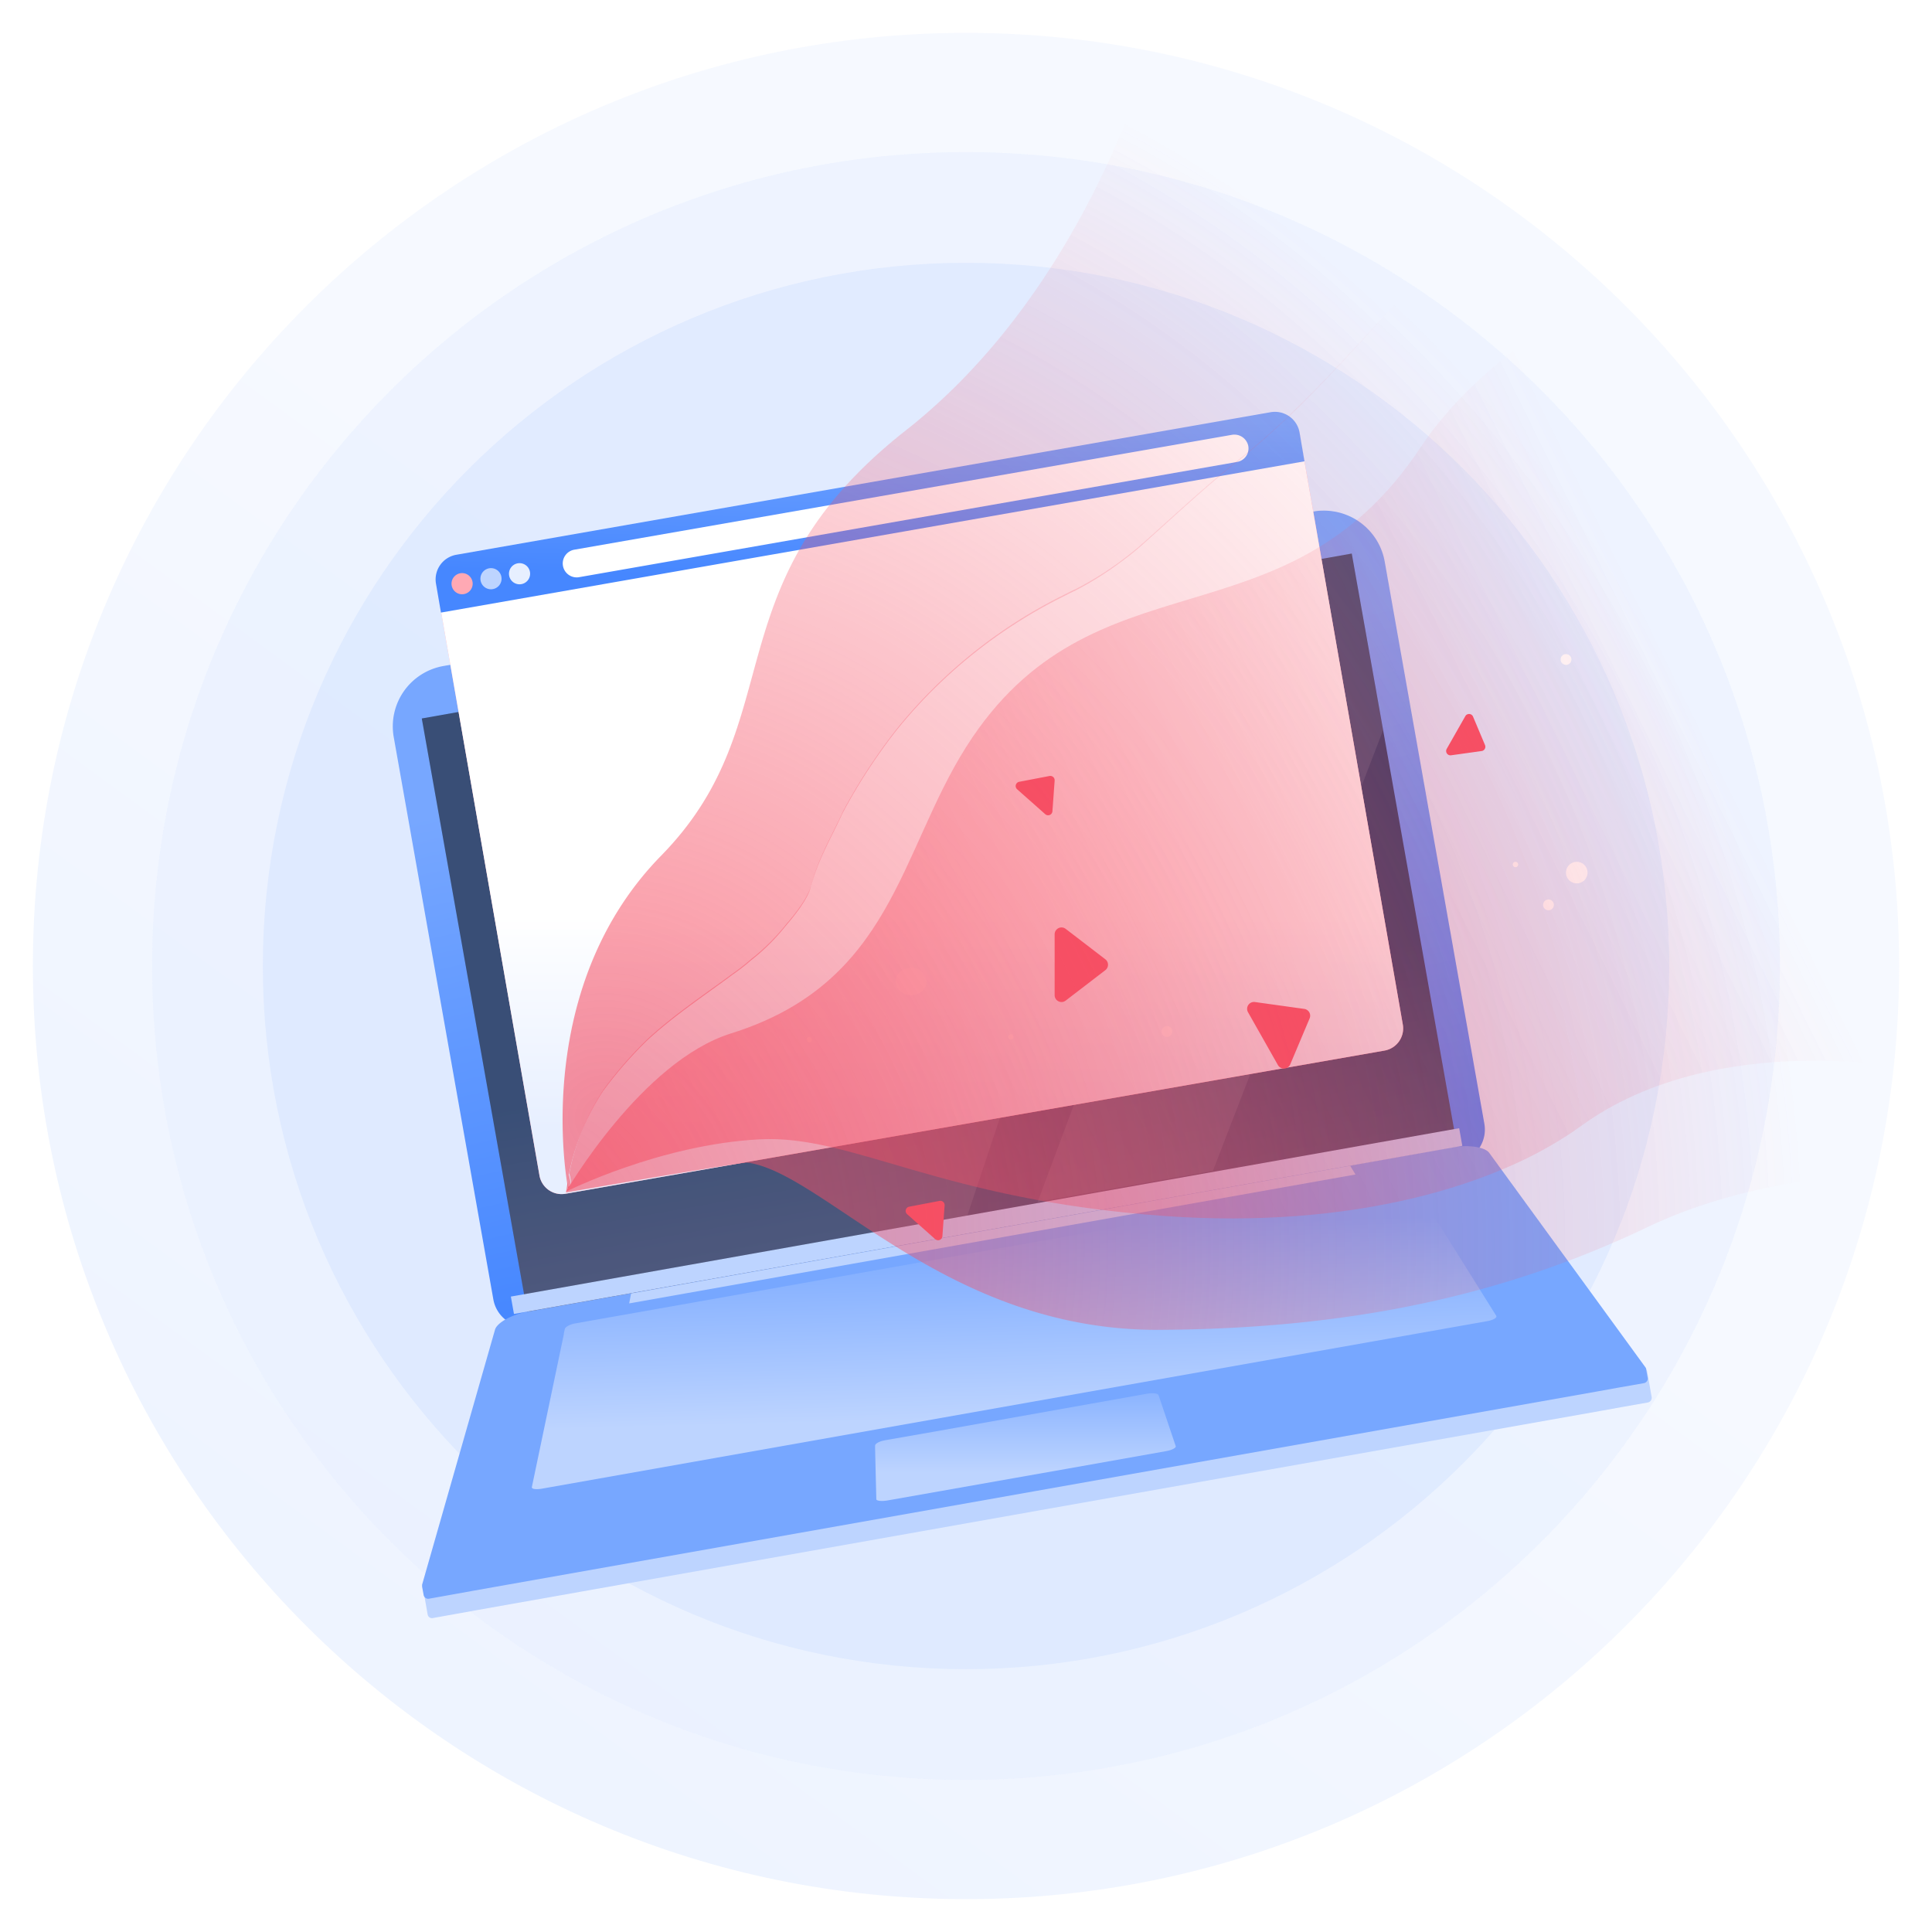 <svg width="563" height="563" viewBox="0 0 563 563" fill="none" xmlns="http://www.w3.org/2000/svg"><g filter="url(#filter0_d_9010_4555)"><g clip-path="url(#clip0_9010_4555)"><path opacity=".38" d="M281.5 549.42c150.177 0 271.92-121.743 271.92-271.92 0-150.177-121.743-271.92-271.92-271.92C131.323 5.58 9.58 127.323 9.58 277.5c0 150.177 121.743 271.92 271.92 271.92z" fill="url(#paint0_linear_9010_4555)"/><path opacity=".38" d="M281.5 514.67c130.985 0 237.17-106.185 237.17-237.17 0-130.985-106.185-237.17-237.17-237.17-130.985 0-237.17 106.185-237.17 237.17 0 130.985 106.185 237.17 237.17 237.17z" fill="url(#paint1_linear_9010_4555)"/><path opacity=".38" d="M281.5 514.67c130.985 0 237.17-106.185 237.17-237.17 0-130.985-106.185-237.17-237.17-237.17-130.985 0-237.17 106.185-237.17 237.17 0 130.985 106.185 237.17 237.17 237.17z" fill="url(#paint2_linear_9010_4555)"/><path opacity=".38" d="M281.5 482.41c113.169 0 204.91-91.741 204.91-204.91S394.669 72.59 281.5 72.59 76.59 164.331 76.59 277.5s91.741 204.91 204.91 204.91z" fill="url(#paint3_linear_9010_4555)"/><path d="M403.5 159.57l29.06 163.93a9.731 9.731 0 01-7.79 11.23L155 382.52a9.7 9.7 0 01-11.22-7.78l-29.04-163.93a17.861 17.861 0 0114.49-20.73l253.54-45c.832-.179 1.68-.269 2.53-.27a18 18 0 0118.2 14.76z" fill="url(#paint4_linear_9010_4555)"/><path d="M393.91 157.31l31.5 177.24-271 48.15-31.5-177.33 271-48.06z" fill="url(#paint5_linear_9010_4555)"/><path d="M479.81 395l-45.08-59.92c-1.36-1.81-6.25-2.54-11.05-1.63l-134.51 23.9-134.33 23.8c-4.8.82-9.14 3.26-9.77 5.34l-21.64 72.69v.54l1.18 6.7a1.286 1.286 0 00.53.884c.145.102.31.173.483.209a1.3 1.3 0 00.527-.003l7.6-1.36 5.52-1 163.84-29.06L467 407.05l5.52-1 7.7-1.36a1.392 1.392 0 001.08-1.63l-1.35-7.6a1 1 0 01-.14-.46z" fill="url(#paint6_linear_9010_4555)"/><path d="M479.55 394.53l-45.62-62.64c-1.36-1.72-6.24-2.35-11-1.54l-134.42 23.9-134.37 23.9c-4.8.81-9.15 3.16-9.87 5.25L123 457.8v.55l.45 2.44a1.352 1.352 0 001.54 1.09l7.6-1.36 5.53-1 163.83-29.05 163.89-29.06 5.53-1 7.69-1.35a1.352 1.352 0 001.09-1.54l-.46-2.45a1.134 1.134 0 00-.14-.54z" fill="url(#paint7_linear_9010_4555)"/><path d="M393.45 335.72L183.9 372.93l-.55 2.89L395 338.26l-1.55-2.54z" fill="#BDD4FF"/><path d="M425.22 324.77l-276.35 49.06.9 5.07 276.36-49-.91-5.13z" fill="url(#paint8_linear_9010_4555)"/><path opacity=".1" d="M343.3 166.27l-61.43 184-129.18 22.88-29.8-167.78 220.41-39.1zm50.6-8.96l9.14 51.5-49.6 128.41-51.05 9 69.06-185 22.45-3.91z" fill="#fff"/><path d="M403.5 302.14l-238.7 41.73a6.548 6.548 0 01-7.6-5.34L127 165.46l251.56-44 30.23 173.08a6.563 6.563 0 01-5.29 7.6z" fill="url(#paint9_linear_9010_4555)"/><path d="M403.5 302.14l-238.7 41.73a6.548 6.548 0 01-7.6-5.34L127 165.46l251.56-44 30.23 173.08a6.563 6.563 0 01-5.29 7.6z" fill="url(#paint10_linear_9010_4555)"/><path d="M380.14 130.43L128.5 174.51l-1.45-8.42a7.29 7.29 0 015.89-8.42l237.34-41.55a7.288 7.288 0 018.42 5.88l1.44 8.43z" fill="url(#paint11_linear_9010_4555)"/><path d="M360.5 130.61l-191.72 33.58a4.068 4.068 0 01-4.725-3.275 4.068 4.068 0 013.275-4.725l191.72-33.49a4.14 4.14 0 014.71 3.26 3.998 3.998 0 01-1.796 4.087 4.006 4.006 0 01-1.464.563z" fill="#fff"/><path d="M134.66 169.17a3.082 3.082 0 003.021-3.681 3.082 3.082 0 00-4.2-2.245 3.082 3.082 0 00-1.669 4.026 3.06 3.06 0 001.668 1.668 3.06 3.06 0 001.18.232z" fill="url(#paint12_linear_9010_4555)"/><path d="M143.07 167.72a3.081 3.081 0 003.032-3.675 3.08 3.08 0 10-3.032 3.675z" fill="url(#paint13_linear_9010_4555)"/><path d="M151.4 166.27a3.082 3.082 0 003.021-3.681 3.082 3.082 0 00-4.2-2.245 3.082 3.082 0 00-.999 5.024 3.079 3.079 0 002.178.902z" fill="url(#paint14_linear_9010_4555)"/><path opacity=".64" d="M338.49 0s-17.28 76.44-74.57 121.46c-57.29 45.02-32.66 84.46-71.27 123.88-35.07 35.79-28.83 86.52-27.39 95.54.14.91.24 1.4.24 1.4 1.14-.77.61-2.53.25-4a68.01 68.01 0 0110.06-24.48 116.885 116.885 0 0112.95-14.8c8-7.32 16.89-13.13 24.74-19a59.183 59.183 0 005.27-4.09A61.3 61.3 0 00229 265.77c3.63-4.19 6.46-8.28 7.21-11.09 2.21-8.31 5.8-14.08 9.41-21.9A164.831 164.831 0 01261.1 209a145.492 145.492 0 0148-38.78l.57-.29c1.13-.57 2.27-1.15 3.43-1.71h.07l.69-.38c4.442-2.325 8.693-5 12.71-8 .6-.43 1.19-.87 1.79-1.33 1.4-1.07 2.79-2.2 4.13-3.38l.27-.24 2.07-1.85c8.22-7.35 17.26-15.74 25.69-22.41 26.78-21.19 46.9-49.48 72.17-72.4.46-.42.91-.85 1.38-1.26C461.83 32.16 496.23 10 534.24 8.19c.41-2.37.91-4.74 1.54-7.11.1-.37.21-.72.32-1.08H338.49z" fill="url(#paint15_radial_9010_4555)"/><path opacity=".64" d="M164.8 343.87s26.21-25.93 88.74-47.28c32-10.93 40.49-64.22 84.14-82.4 43.65-18.18 122.81-39.36 139.05-77 16.24-37.64 84.77-51.34 84.77-51.34l-.12 177.89s-89.64 5.45-119.07 23.72c-29.43 18.27-50.84 41.22-115.8 37.31-64.96-3.91-115.51-9.77-161.71 19.1z" fill="url(#paint16_radial_9010_4555)"/><path d="M366.96 259.69a3.14 3.14 0 100-6.28 3.14 3.14 0 000 6.28zm92.52-6.27a3.14 3.14 0 100-6.28 3.14 3.14 0 000 6.28zm-119.42 44.74a1.57 1.57 0 100-3.14 1.57 1.57 0 000 3.14zm4.71 72a1.57 1.57 0 100-3.14 1.57 1.57 0 000 3.14zm-94.85-112.09a1.57 1.57 0 100-3.14 1.57 1.57 0 000 3.14zm201.32 3.19a1.57 1.57 0 100-3.14 1.57 1.57 0 000 3.14zm5.11-71.51a1.57 1.57 0 100-3.14 1.57 1.57 0 000 3.14zM351.93 367.01a.78.78 0 100-1.56.78.78 0 000 1.56zm-116.1-67.28a.78.78 0 100-1.56.78.78 0 000 1.56zm205.79-51.03a.78.78 0 100-1.56.78.78 0 000 1.56zm-147.04 50.24a.78.78 0 100-1.56.78.78 0 000 1.56zm40.88-99.8a1.57 1.57 0 100-3.14 1.57 1.57 0 000 3.14zm34.64-47.18a1.57 1.57 0 100-3.14 1.57 1.57 0 000 3.14zM317.06 256.5a1.57 1.57 0 100-3.14 1.57 1.57 0 000 3.14z" fill="#fff"/><path d="M372.38 306.34L363.7 291a2.001 2.001 0 012-3l14.34 2a1.996 1.996 0 011.752 1.891c.014.312-.045.624-.172.909L376 306.13a1.996 1.996 0 01-2.834 1.008 2.005 2.005 0 01-.786-.798zM307.33 286v-17.69a2.006 2.006 0 012.225-2.035 2 2 0 011.035.435l11.48 8.81a1.996 1.996 0 01.813 1.61 1.993 1.993 0 01-.813 1.61l-11.48 8.81a2 2 0 01-3.26-1.55zm114.25-71.77l5.42-9.53a1.267 1.267 0 011.174-.636 1.258 1.258 0 011.086.776l3.49 8.29a1.256 1.256 0 01-.465 1.529c-.16.107-.344.176-.535.201l-8.91 1.24a1.254 1.254 0 01-1.208-.545 1.267 1.267 0 01-.215-.655 1.266 1.266 0 01.163-.67zm-116.99 19.03L296.4 226a1.263 1.263 0 01-.379-1.277 1.26 1.26 0 01.979-.903l8.84-1.69a1.266 1.266 0 011.072.298 1.265 1.265 0 01.418 1.032l-.65 9a1.258 1.258 0 01-2.09.8zM272.53 357.1l-8.19-7.28a1.263 1.263 0 01-.378-1.277 1.256 1.256 0 01.978-.903l8.84-1.69a1.262 1.262 0 011.073.29 1.254 1.254 0 01.417 1.03l-.65 9a1.26 1.26 0 01-2.09.83z" fill="#F64F64"/><circle cx="342.5" cy="249.5" r="3.5" fill="#fff"/><circle cx="285" cy="260" r="4" fill="#fff"/><ellipse cx="265.5" cy="282" rx="4.5" ry="4" fill="#fff"/></g><path d="M436 379.41l-24.17-38.65.18.18-.91-1.36c-.36-.54-1.81-.72-3.26-.45l-240.33 42.54c-1.45.27-2.72 1-2.9 1.54l-.36 1.63a.31.31 0 01.09-.18L155 429.29c-.18.63 1.09.81 2.81.54l275.81-48.88c1.64-.35 2.73-1 2.38-1.54z" fill="url(#paint17_linear_9010_4555)"/><path d="M258.66 433.09l52.77-9.32 28.51-5.07c1.72-.28 3-1 2.81-1.45l-5-14.85c-.18-.54-1.63-.72-3.26-.45l-62.46 11.13-14 2.45c-1.63.27-2.89 1-2.89 1.54v.81l.36 14.85c-.01.45 1.44.63 3.16.36z" fill="url(#paint18_linear_9010_4555)"/><g clip-path="url(#clip1_9010_4555)"><path d="M258.53 433.26l52.77-9.32 28.51-5.07c1.72-.28 3-1 2.81-1.45l-5-14.85c-.18-.54-1.63-.72-3.26-.45l-62.46 11.13-14 2.45c-1.63.27-2.89 1-2.89 1.54v.81l.36 14.85c-.01.45 1.44.63 3.16.36z" fill="url(#paint19_linear_9010_4555)"/></g><path opacity=".64" d="M338.459 0s-17.274 76.44-74.543 121.46c-57.27 45.02-32.648 84.46-71.245 123.88-35.057 35.79-28.819 86.52-27.38 95.54.14.91.24 1.4.24 1.4 1.14-.77.61-2.53.25-4a68.02 68.02 0 0110.056-24.48 116.933 116.933 0 0112.946-14.8c7.997-7.32 16.884-13.13 24.731-19a59.3 59.3 0 005.268-4.09 61.277 61.277 0 0010.226-10.14c3.629-4.19 6.458-8.28 7.208-11.09 2.209-8.31 5.798-14.08 9.406-21.9A164.884 164.884 0 01261.097 209a145.447 145.447 0 0147.982-38.78l.57-.29c1.13-.57 2.269-1.15 3.429-1.71h.07l.69-.38a94.35 94.35 0 0012.705-8c.6-.43 1.19-.87 1.79-1.33a77.087 77.087 0 004.128-3.38l.27-.24 2.069-1.85c8.217-7.35 17.254-15.74 25.681-22.41 26.77-21.19 46.883-49.48 72.144-72.4.46-.42.91-.85 1.379-1.26C461.754 32.16 496.142 10 534.138 8.19c.41-2.37.91-4.74 1.54-7.11.1-.37.21-.72.32-1.08H338.459z" fill="url(#paint20_radial_9010_4555)"/><path opacity=".64" d="M164.942 343.26s21.992-38 48.123-46.13c46.983-14.71 48.982-52.68 68.535-83.55 36.797-58 92.896-27.75 132.252-87.06C451.549 69.72 559 46 559 46v261.78s-58.589-12.5-98.325 16.38c-23.941 17.41-66.806 30.08-121.196 26.2-65.796-4.7-90.967-23.77-118.097-22.35-29.32 1.54-56.44 15.25-56.44 15.25z" fill="url(#paint21_linear_9010_4555)"/><path opacity=".64" d="M432.755 57.794c-25.261 22.92-45.373 51.211-72.144 72.401-8.427 6.67-17.463 15.06-25.68 22.41-.68.62-1.37 1.239-2.07 1.849l-.27.241a77.087 77.087 0 01-4.128 3.38 94.798 94.798 0 01-15.185 9.689h-.07c-1.159.56-2.299 1.141-3.428 1.711l-.57.289a145.46 145.46 0 00-47.983 38.78 164.813 164.813 0 00-15.524 23.821c-3.609 7.82-7.198 13.589-9.407 21.899-.75 2.81-3.579 6.9-7.207 11.09a61.304 61.304 0 01-10.177 10.111 59.325 59.325 0 01-5.288 4.15c-7.847 5.839-16.704 11.649-24.731 19a116.806 116.806 0 00-12.945 14.82 67.997 67.997 0 00-10.056 24.479c.359 1.5.889 3.26-.25 4 0 0-.1-.49-.24-1.4-.17 1-.33 2-.46 3 0 0 51.311-8.949 52.981-8.709 22.492 3.2 57.819 49 119.787 48.72 61.967-.28 105.781-12.481 142.538-30C517.005 336.005 559 338.014 559 338.014V52.484s-73.094-13.02-126.245 5.31z" fill="url(#paint22_radial_9010_4555)"/></g><defs><linearGradient id="paint12_linear_9010_4555" x1="999.034" y1="-20835.4" x2="892.65" y2="-20245.9" gradientUnits="userSpaceOnUse"><stop offset=".45" stop-color="#F86E80"/><stop offset="1" stop-color="#FFA9B4"/></linearGradient><linearGradient id="paint13_linear_9010_4555" x1="1019.03" y1="-20587.7" x2="975.111" y2="-20378" gradientUnits="userSpaceOnUse"><stop stop-color="#77A7FF"/><stop offset="1" stop-color="#BDD4FF"/></linearGradient><linearGradient id="paint2_linear_9010_4555" x1="-7829.71" y1="322454" x2="139424" y2="121068" gradientUnits="userSpaceOnUse"><stop stop-color="#BDD4FF"/><stop offset="1" stop-color="#E7EFFF"/></linearGradient><linearGradient id="paint3_linear_9010_4555" x1="106749" y1="127047" x2="203528" y2="-54740.8" gradientUnits="userSpaceOnUse"><stop stop-color="#BDD4FF"/><stop offset="1" stop-color="#E7EFFF"/></linearGradient><linearGradient id="paint4_linear_9010_4555" x1="292.08" y1="350.36" x2="259.61" y2="203.77" gradientUnits="userSpaceOnUse"><stop stop-color="#4687FF"/><stop offset="1" stop-color="#77A7FF"/></linearGradient><linearGradient id="paint5_linear_9010_4555" x1="299.69" y1="413.9" x2="278.45" y2="294.22" gradientUnits="userSpaceOnUse"><stop stop-color="#565378"/><stop offset="1" stop-color="#233B67"/></linearGradient><linearGradient id="paint6_linear_9010_4555" x1="307.25" y1="463.52" x2="305.34" y2="451.01" gradientUnits="userSpaceOnUse"><stop stop-color="#77A7FF"/><stop offset="1" stop-color="#BDD4FF"/></linearGradient><linearGradient id="paint7_linear_9010_4555" x1="105984" y1="55920.5" x2="104941" y2="42202.9" gradientUnits="userSpaceOnUse"><stop stop-color="#4687FF"/><stop offset="1" stop-color="#77A7FF"/></linearGradient><linearGradient id="paint8_linear_9010_4555" x1="78660.6" y1="18850.8" x2="78640" y2="15750" gradientUnits="userSpaceOnUse"><stop stop-color="#77A7FF"/><stop offset="1" stop-color="#BDD4FF"/></linearGradient><linearGradient id="paint9_linear_9010_4555" x1="293.85" y1="375.05" x2="274.18" y2="265.29" gradientUnits="userSpaceOnUse"><stop offset=".45" stop-color="#F86E80"/><stop offset="1" stop-color="#FFA9B4"/></linearGradient><linearGradient id="paint10_linear_9010_4555" x1="267.91" y1="262.76" x2="267.91" y2="325.01" gradientUnits="userSpaceOnUse"><stop stop-color="#fff"/><stop offset="1" stop-color="#E7EFFF"/></linearGradient><linearGradient id="paint1_linear_9010_4555" x1="-7829.71" y1="322454" x2="139424" y2="121068" gradientUnits="userSpaceOnUse"><stop stop-color="#BDD4FF"/><stop offset="1" stop-color="#E7EFFF"/></linearGradient><linearGradient id="paint0_linear_9010_4555" x1="-55.68" y1="738.63" x2="300.24" y2="251.88" gradientUnits="userSpaceOnUse"><stop stop-color="#BDD4FF"/><stop offset="1" stop-color="#E7EFFF"/></linearGradient><linearGradient id="paint11_linear_9010_4555" x1="254.52" y1="115.63" x2="252.99" y2="165.58" gradientUnits="userSpaceOnUse"><stop stop-color="#77A7FF"/><stop offset="1" stop-color="#4687FF"/></linearGradient><linearGradient id="paint14_linear_9010_4555" x1="1105.95" y1="17491" x2="1095.97" y2="17449.9" gradientUnits="userSpaceOnUse"><stop stop-color="#BDD4FF"/><stop offset="1" stop-color="#E7EFFF"/></linearGradient><linearGradient id="paint21_linear_9010_4555" x1="139.801" y1="377.85" x2="494.143" y2="203.611" gradientUnits="userSpaceOnUse"><stop offset=".01" stop-color="#F64F64"/><stop offset="1" stop-color="#F64F64" stop-opacity="0"/></linearGradient><linearGradient id="paint19_linear_9010_4555" x1="298.82" y1="392.57" x2="298.82" y2="425.13" gradientUnits="userSpaceOnUse"><stop stop-color="#77A7FF"/><stop offset="1" stop-color="#BDD4FF"/></linearGradient><linearGradient id="paint17_linear_9010_4555" x1="294.25" y1="353.57" x2="295.64" y2="409.23" gradientUnits="userSpaceOnUse"><stop stop-color="#77A7FF"/><stop offset="1" stop-color="#BDD4FF"/></linearGradient><linearGradient id="paint18_linear_9010_4555" x1="26276.5" y1="12700.8" x2="26276.5" y2="13722.9" gradientUnits="userSpaceOnUse"><stop stop-color="#77A7FF"/><stop offset="1" stop-color="#BDD4FF"/></linearGradient><radialGradient id="paint16_radial_9010_4555" cx="0" cy="0" r="1" gradientUnits="userSpaceOnUse" gradientTransform="matrix(150084 0 0 97616.7 57603 83916.5)"><stop offset=".01" stop-color="#F64F64"/><stop offset=".839" stop-color="#F64F64" stop-opacity="0"/></radialGradient><radialGradient id="paint20_radial_9010_4555" cx="0" cy="0" r="1" gradientUnits="userSpaceOnUse" gradientTransform="matrix(325.273 0 0 325.39 177.527 320.71)"><stop offset=".01" stop-color="#F64F64"/><stop offset="1" stop-color="#F64F64" stop-opacity="0"/></radialGradient><radialGradient id="paint15_radial_9010_4555" cx="0" cy="0" r="1" gradientUnits="userSpaceOnUse" gradientTransform="matrix(121107 0 0 111374 64738.8 109773)"><stop offset=".01" stop-color="#F64F64"/><stop offset="1" stop-color="#F64F64" stop-opacity="0"/></radialGradient><radialGradient id="paint22_radial_9010_4555" cx="0" cy="0" r="1" gradientUnits="userSpaceOnUse" gradientTransform="matrix(376.084 0 0 376.22 149.038 358.835)"><stop offset=".01" stop-color="#F64F64"/><stop offset="1" stop-color="#F64F64" stop-opacity="0"/></radialGradient><clipPath id="clip1_9010_4555"><path fill="#fff" transform="translate(255 402)" d="M0 0h87.64v31.39H0z"/></clipPath><clipPath id="clip0_9010_4555"><path fill="#fff" transform="translate(4)" d="M0 0h555v555H0z"/></clipPath><filter id="filter0_d_9010_4555" x="0" y="0" width="563" height="563" filterUnits="userSpaceOnUse" color-interpolation-filters="sRGB"><feFlood flood-opacity="0" result="BackgroundImageFix"/><feColorMatrix in="SourceAlpha" values="0 0 0 0 0 0 0 0 0 0 0 0 0 0 0 0 0 0 127 0" result="hardAlpha"/><feOffset dy="4"/><feGaussianBlur stdDeviation="2"/><feComposite in2="hardAlpha" operator="out"/><feColorMatrix values="0 0 0 0 0 0 0 0 0 0 0 0 0 0 0 0 0 0 0.25 0"/><feBlend in2="BackgroundImageFix" result="effect1_dropShadow_9010_4555"/><feBlend in="SourceGraphic" in2="effect1_dropShadow_9010_4555" result="shape"/></filter></defs></svg>